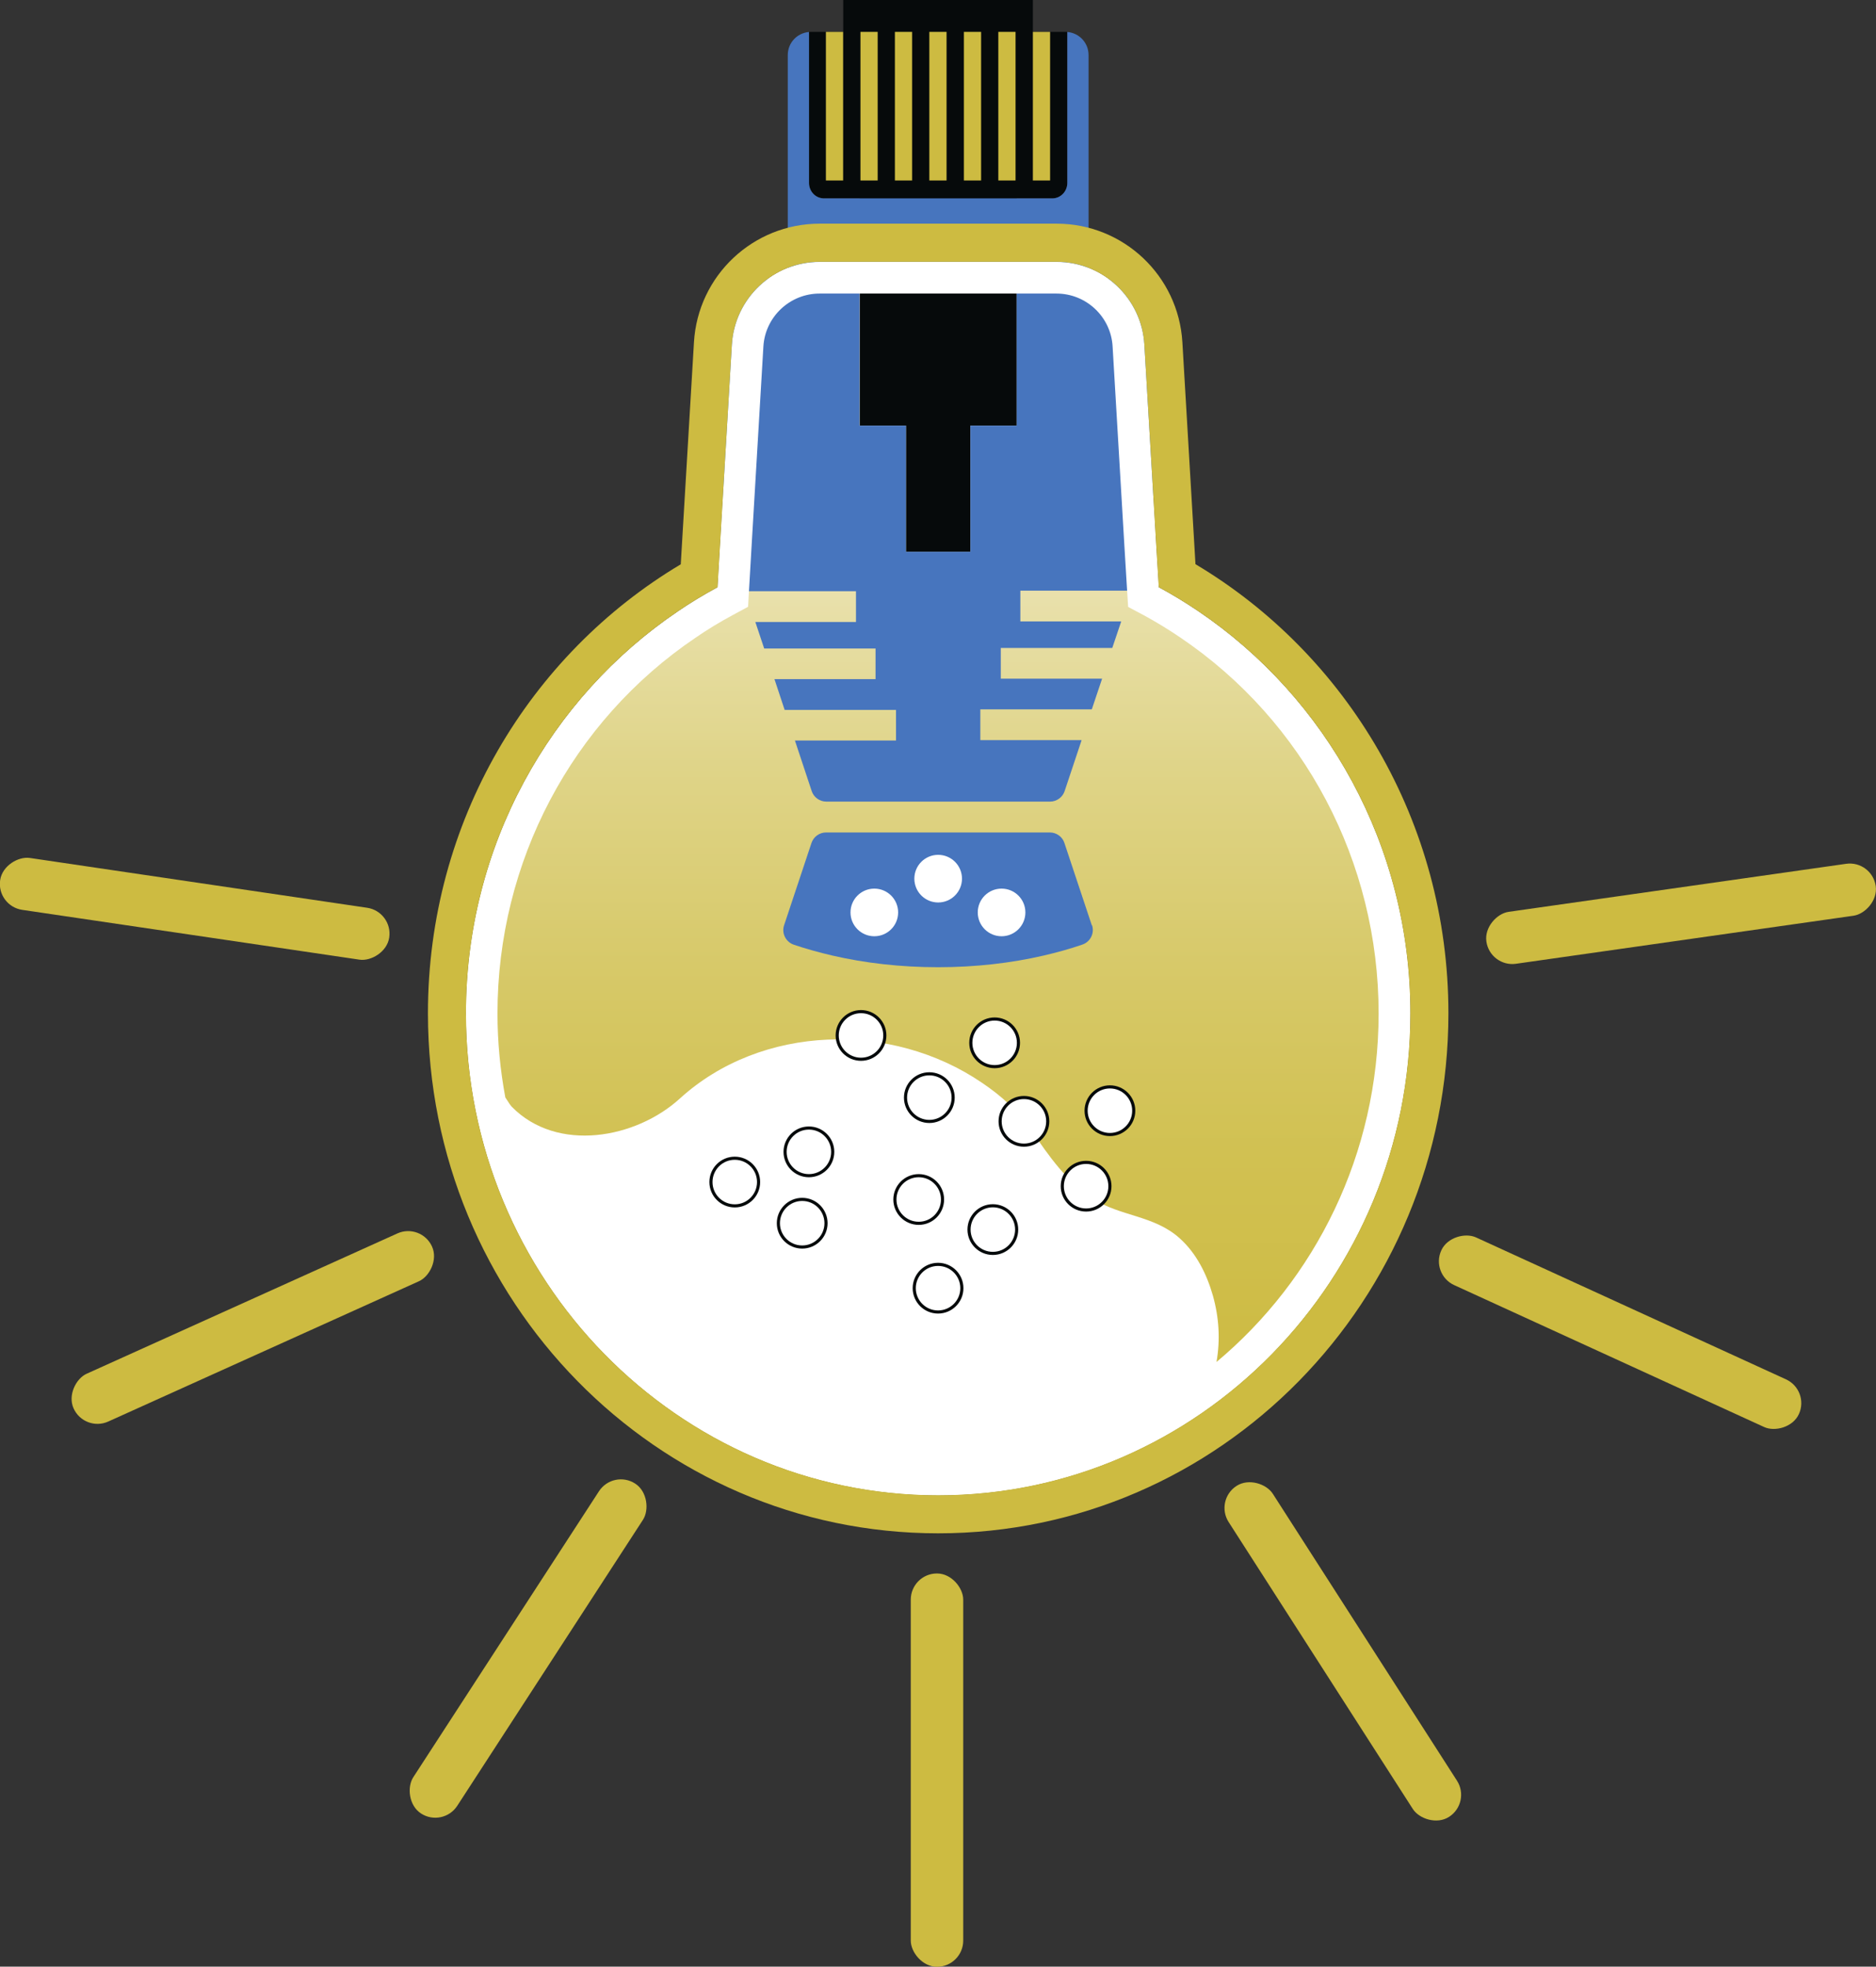 <?xml version="1.0" encoding="UTF-8"?>
<svg id="Ebene_2" data-name="Ebene 2" xmlns="http://www.w3.org/2000/svg" xmlns:xlink="http://www.w3.org/1999/xlink" viewBox="0 0 167.77 175.86">
  <rect x="0" y="0" width="167.77" height="175.86" fill="#333333" stroke="none"/>
  <defs>
    <style>
      .cls-1 {
        stroke: #060a0b;
        stroke-miterlimit: 10;
        stroke-width: .28px;
      }

      .cls-1, .cls-2 {
        fill: #fff;
      }

      .cls-3 {
        fill: #4775be;
      }

      .cls-4 {
        fill: #cdbb41;
      }

      .cls-5 {
        fill: #060a0b;
      }

      .cls-6 {
        fill: url(#Unbenannter_Verlauf_53);
      }
    </style>
    <linearGradient id="Unbenannter_Verlauf_53" data-name="Unbenannter Verlauf 53" x1="83.9" y1="133.72" x2="83.9" y2="23.42" gradientUnits="userSpaceOnUse">
      <stop offset="0" stop-color="#cdbb41"/>
      <stop offset=".13" stop-color="#cebc45"/>
      <stop offset=".28" stop-color="#d1c152"/>
      <stop offset=".43" stop-color="#d7c969"/>
      <stop offset=".59" stop-color="#dfd488"/>
      <stop offset=".75" stop-color="#eae2b0"/>
      <stop offset=".91" stop-color="#f7f4e0"/>
      <stop offset="1" stop-color="#fff"/>
    </linearGradient>
  </defs>
  <g id="LOGO">
    <g id="Grafik">
      <path class="cls-6" d="M107.16,54.66c-1.14-.77-2.32-1.49-3.53-2.14l-.24-3.95-1.05-17.75c-.24-4.15-3.69-7.4-7.85-7.4h-21.18c-4.16,0-7.61,3.25-7.86,7.4l-1.05,17.75-.23,3.95c-1.22.66-2.4,1.37-3.54,2.15-11.42,7.72-18.96,20.95-18.96,35.95,0,23.77,18.94,43.1,42.23,43.1s42.23-19.33,42.23-43.1c0-15-7.55-28.24-18.97-35.96Z"/>
      <g>
        <path class="cls-3" d="M97.66,82.73c.24.72-.15,1.5-.88,1.74-1.1.38-2.26.7-3.46.98-2.9.67-6.09,1.04-9.43,1.04s-6.53-.37-9.44-1.04c-1.2-.28-2.35-.6-3.45-.97-.72-.24-1.12-1.02-.88-1.74l2.45-7.36c.19-.56.71-.94,1.3-.94h20.02c.59,0,1.12.38,1.3.94l2.45,7.36Z"/>
        <path class="cls-5" d="M92.37,2.85V0h-16.96v2.85h-3.06v13.51c0,.76.6,1.38,1.34,1.38h3.19v20.32h4.14v11.29h5.76v-11.29h4.14v-20.32h3.19c.74,0,1.34-.62,1.34-1.38V2.85h-3.08Z"/>
        <path class="cls-3" d="M101.76,24.94h-4.41V4.93c0-1.1-.83-1.98-1.9-2.07v13.49c0,.77-.6,1.39-1.34,1.39h-1.6s-17.87,0-17.87,0h0s-.95,0-.95,0c-.75,0-1.34-.62-1.34-1.39V2.86c-1.07.09-1.9.97-1.9,2.07v20.02h-4.41c-.77,0-1.38.61-1.38,1.38v20.39c0,.16.02.3.07.44l1.9,5.71h9.92v2.75h-9l.79,2.37h9.96v2.74h-9.04l.91,2.75h9.96v2.74h-9.04l1.5,4.52c.18.55.71.94,1.3.94h20.02c.59,0,1.12-.39,1.3-.94l1.52-4.56h-9.06v-2.75h9.97l.92-2.74h-9.06v-2.75h9.97l.8-2.37h-9.02v-2.75h9.93l1.89-5.66c.05-.14.07-.28.07-.44v-20.39c0-.77-.61-1.38-1.38-1.38ZM90.92,38.06h-4.14v11.28h-5.76v-11.28h-4.15v-13.12h14.05v13.12Z"/>
        <g id="Stifte">
          <rect class="cls-4" x="73.86" y="2.85" width="1.54" height="13.29"/>
          <rect class="cls-4" x="76.95" y="2.85" width="1.54" height="13.29"/>
          <rect class="cls-4" x="80.03" y="2.85" width="1.54" height="13.29"/>
          <rect class="cls-4" x="83.11" y="2.85" width="1.54" height="13.29"/>
          <rect class="cls-4" x="86.2" y="2.85" width="1.54" height="13.29"/>
          <rect class="cls-4" x="89.28" y="2.85" width="1.54" height="13.29"/>
          <rect class="cls-4" x="92.37" y="2.85" width="1.54" height="13.29"/>
        </g>
      </g>
      <path class="cls-2" d="M107.16,54.66c-1.14-.77-2.32-1.49-3.53-2.14l-.24-3.95-1.05-17.75c-.24-4.15-3.69-7.4-7.85-7.4h-21.18c-4.16,0-7.61,3.25-7.86,7.4l-1.05,17.75-.23,3.95c-1.22.66-2.4,1.37-3.54,2.15-11.42,7.72-18.96,20.95-18.96,35.95,0,23.77,18.94,43.1,42.23,43.1s42.23-19.33,42.23-43.1c0-15-7.55-28.24-18.97-35.96ZM108.79,121.8c.35-2,.23-3.98-.32-5.94-.55-1.93-1.48-3.8-2.98-5.14-2.28-2.05-5.34-1.95-7.75-3.53-2.38-1.57-3.92-3.79-5.5-6.11-1.17-1.73-2.71-3.11-4.44-4.27-8.08-5.5-19.69-5.23-27,1.42-3.92,3.58-10.96,4.88-15.03.74-.1-.1-.32-.42-.58-.84-.45-2.43-.7-4.94-.7-7.51,0-13.55,6.63-26.11,17.72-33.6,1.03-.71,2.11-1.37,3.3-2.01l1.39-.75.09-1.58.23-3.95,1.05-17.75c.16-2.65,2.37-4.73,5.03-4.73h21.18c2.66,0,4.87,2.08,5.02,4.73l1.05,17.75.24,3.96.1,1.58,1.39.74c1.09.59,2.19,1.26,3.28,2,11.1,7.5,17.73,20.06,17.73,33.61,0,12.56-5.66,23.79-14.51,31.18Z"/>
      <path class="cls-4" d="M106.91,50.45l-1.17-19.84c-.35-5.96-5.28-10.61-11.25-10.61h-21.18c-5.97,0-10.9,4.65-11.25,10.61l-1.18,19.85c-13.52,8.06-22.61,23.02-22.61,40.15,0,25.68,20.43,46.5,45.63,46.5s45.63-20.82,45.63-46.5c0-17.13-9.09-32.1-22.62-40.16ZM83.9,133.71c-23.29,0-42.23-19.33-42.23-43.1,0-15,7.54-28.23,18.96-35.95,1.14-.78,2.32-1.49,3.54-2.15l.23-3.95,1.05-17.75c.25-4.15,3.7-7.4,7.86-7.4h21.18c4.16,0,7.61,3.25,7.85,7.4l1.05,17.75.24,3.95c1.21.65,2.39,1.37,3.53,2.14,11.42,7.72,18.97,20.96,18.97,35.96,0,23.77-18.94,43.1-42.23,43.1Z"/>
      <g id="Stralen">
        <rect class="cls-4" x="81.45" y="140.7" width="4.69" height="35.17" rx="2.34" ry="2.34"/>
        <rect class="cls-4" x="117.74" y="130.08" width="4.69" height="35.17" rx="2.34" ry="2.34" transform="translate(-60.74 88.28) rotate(-32.7)"/>
        <rect class="cls-4" x="142.54" y="101.55" width="4.69" height="35.17" rx="2.34" ry="2.34" transform="translate(-23.75 201.27) rotate(-65.4)"/>
        <rect class="cls-4" x="148" y="64.13" width="4.69" height="35.17" rx="2.34" ry="2.34" transform="translate(90.62 242.07) rotate(-98.1)"/>
        <rect class="cls-4" x="15.08" y="63.68" width="4.69" height="35.17" rx="2.34" ry="2.34" transform="translate(100.35 75.9) rotate(98.4)"/>
        <rect class="cls-4" x="20.27" y="101.13" width="4.69" height="35.17" rx="2.34" ry="2.34" transform="translate(121.5 49.24) rotate(65.7)"/>
        <rect class="cls-4" x="44.88" y="129.83" width="4.69" height="35.17" rx="2.34" ry="2.34" transform="translate(87.91 -1.94) rotate(33)"/>
      </g>
      <g id="Salz">
        <circle class="cls-2" cx="83.9" cy="78.57" r="2.13"/>
        <circle class="cls-2" cx="78.19" cy="81.59" r="2.13"/>
        <circle class="cls-2" cx="89.57" cy="81.59" r="2.13"/>
        <g id="Salz-2" data-name="Salz">
          <circle class="cls-1" cx="77" cy="92.59" r="2.13"/>
          <circle class="cls-1" cx="99.26" cy="99.32" r="2.13"/>
          <circle class="cls-1" cx="97.13" cy="106.07" r="2.13"/>
          <circle class="cls-1" cx="83.89" cy="115.19" r="2.13"/>
          <circle class="cls-1" cx="88.79" cy="109.95" r="2.13"/>
          <circle class="cls-1" cx="83.11" cy="98.15" r="2.13"/>
          <circle class="cls-1" cx="72.34" cy="103" r="2.13"/>
          <circle class="cls-1" cx="71.74" cy="109.38" r="2.13"/>
          <circle class="cls-1" cx="65.71" cy="105.7" r="2.13"/>
          <circle class="cls-1" cx="88.95" cy="93.25" r="2.13"/>
          <circle class="cls-1" cx="82.16" cy="107.26" r="2.13"/>
          <circle class="cls-1" cx="91.57" cy="100.27" r="2.13"/>
        </g>
      </g>
    </g>
  </g>
</svg>